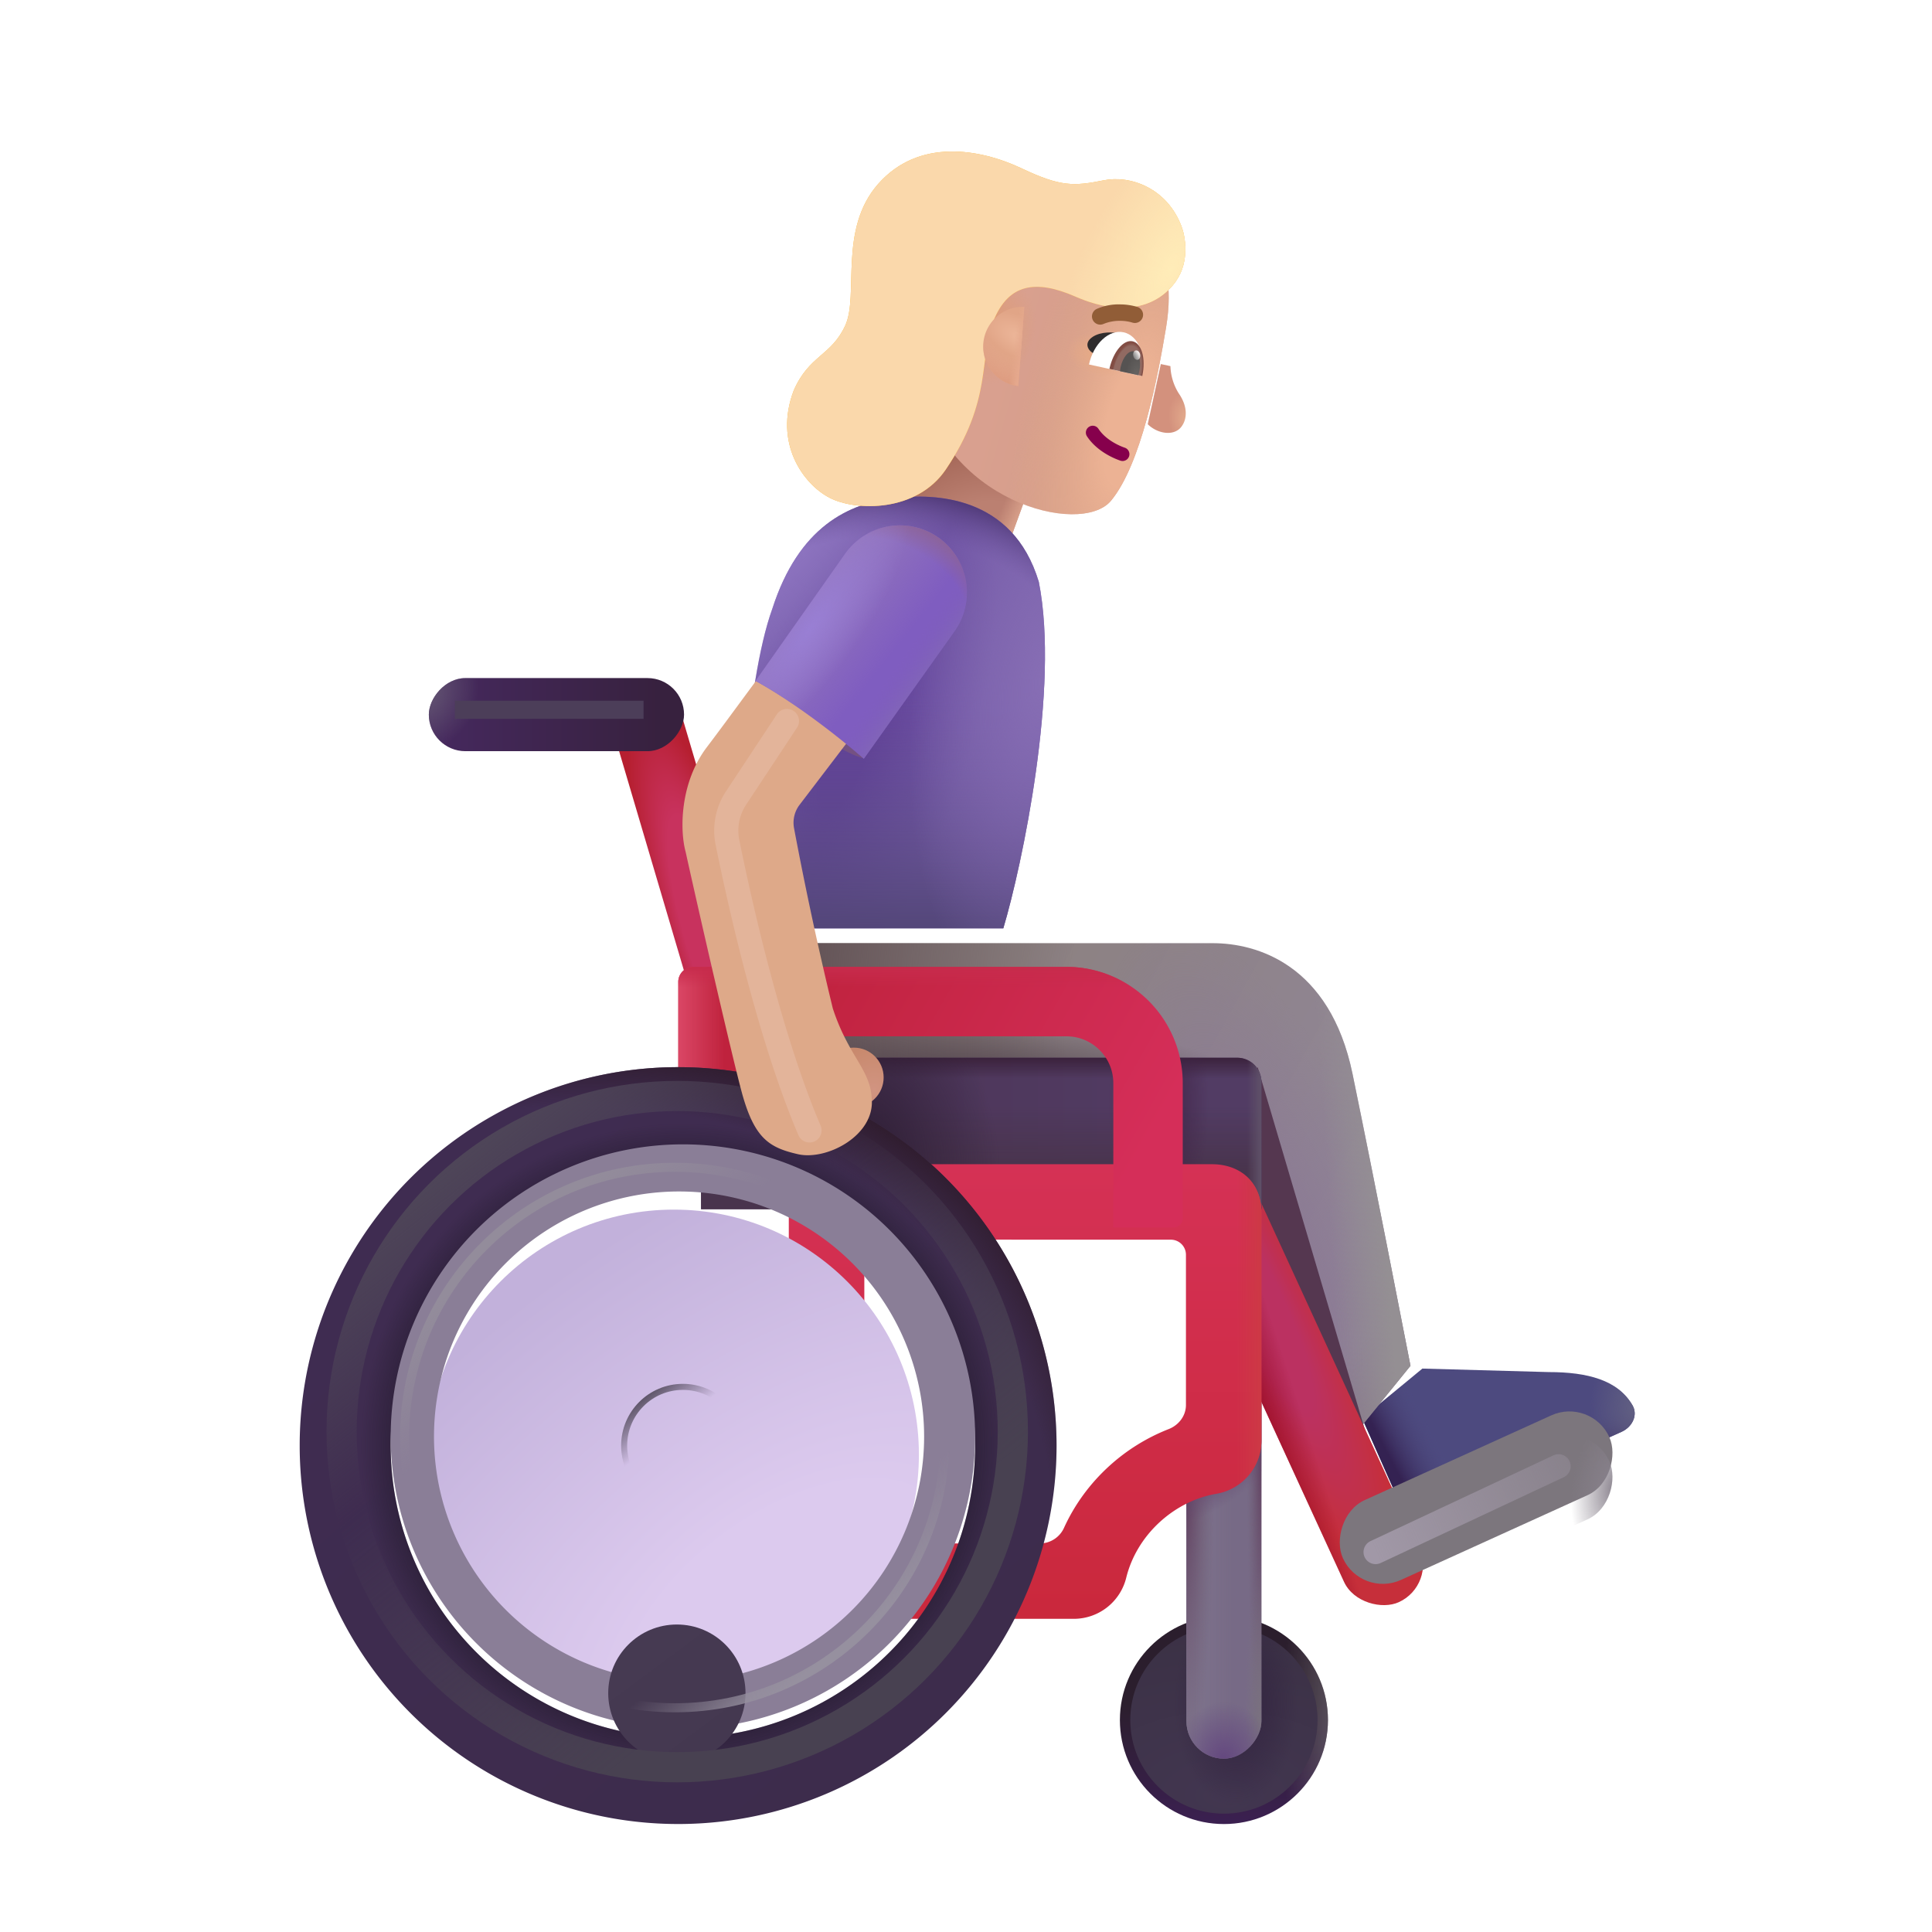 <svg xmlns="http://www.w3.org/2000/svg" fill="none" viewBox="0 0 32 32"><g filter="url(#svg-15b065b6-7884-4a75-87c4-3d733e750f40-a)"><path fill="#4D4A7F" d="m25.452 22.426-2.093-.058-.997.824.797 1.8 3.498-1.576c.174-.078.278-.274.182-.44-.242-.42-.748-.55-1.387-.55"/><path fill="url(#svg-730655f0-1cf2-4123-8633-5a826298f485-b)" d="m25.452 22.426-2.093-.058-.997.824.797 1.8 3.498-1.576c.174-.078.278-.274.182-.44-.242-.42-.748-.55-1.387-.55"/><path fill="url(#svg-b92e679a-82f3-412b-b2e2-d2754b6d637a-c)" d="m25.452 22.426-2.093-.058-.997.824.797 1.8 3.498-1.576c.174-.078.278-.274.182-.44-.242-.42-.748-.55-1.387-.55"/><path fill="url(#svg-8a1682ff-5c14-4f4b-bb93-facf25a66203-d)" d="m25.452 22.426-2.093-.058-.997.824.797 1.8 3.498-1.576c.174-.078.278-.274.182-.44-.242-.42-.748-.55-1.387-.55"/></g><g filter="url(#svg-0b2b7705-5fc1-4d64-a71a-dd48ad32dbb6-e)"><path fill="url(#svg-d99f1116-1cac-46ce-9494-10eacaab7b7e-f)" d="M20.089 15.372h-7.055v3.156h6.844l2.406 5.172 1.078-1.328c-.156-.797-.593-3.055-.96-4.836-.376-1.82-1.594-2.164-2.313-2.164"/><path fill="url(#svg-13ebb453-fa05-4f24-b625-252ad73d7d9a-g)" d="M20.089 15.372h-7.055v3.156h6.844l2.406 5.172 1.078-1.328c-.156-.797-.593-3.055-.96-4.836-.376-1.82-1.594-2.164-2.313-2.164"/><path fill="url(#svg-c57b9c8b-0e76-43d2-b14c-aec1a65c1241-h)" d="M20.089 15.372h-7.055v3.156h6.844l2.406 5.172 1.078-1.328c-.156-.797-.593-3.055-.96-4.836-.376-1.82-1.594-2.164-2.313-2.164"/><path fill="url(#svg-e591a512-5413-4e51-9cbf-f9cdf1934958-i)" d="M20.089 15.372h-7.055v3.156h6.844l2.406 5.172 1.078-1.328c-.156-.797-.593-3.055-.96-4.836-.376-1.82-1.594-2.164-2.313-2.164"/><path fill="url(#svg-183744f3-c3f9-41ff-a8cb-15cd8514333a-j)" d="M20.089 15.372h-7.055v3.156h6.844l2.406 5.172 1.078-1.328c-.156-.797-.593-3.055-.96-4.836-.376-1.82-1.594-2.164-2.313-2.164"/></g><g filter="url(#svg-294d18d2-b450-4e62-85c4-3fcfdf2ca840-k)"><path fill="#553750" d="m22.753 24.176-1.922-6.5-1.032 1.75z"/></g><circle cx="1.723" cy="1.723" r="1.723" fill="url(#svg-11d4a82e-2b80-499e-9247-974e9bf88364-l)" transform="matrix(-1 0 0 1 21.995 26.766)"/><circle cx="1.723" cy="1.723" r="1.723" fill="url(#svg-b44bbd26-9dee-4adb-95e0-0eda9cb02cba-m)" transform="matrix(-1 0 0 1 21.995 26.766)"/><g filter="url(#svg-2de01da2-6cc7-449f-af84-a23b75f57c22-n)" transform="matrix(-1 0 0 1 21.823 26.938)"><circle cx="1.551" cy="1.551" r="1.551" fill="url(#svg-6530c399-04b2-421a-8eb1-40a3aa8b31be-o)"/><circle cx="1.551" cy="1.551" r="1.551" fill="url(#svg-cdcf5404-d8cc-46df-b40d-fb04e62f8b1f-p)"/></g><rect width="1.242" height="6.695" fill="#776A86" rx=".621" transform="matrix(-1 0 0 1 20.893 22.434)"/><rect width="1.242" height="6.695" fill="url(#svg-4083db15-d1e2-46fa-a654-493dd91dd3d8-q)" rx=".621" transform="matrix(-1 0 0 1 20.893 22.434)"/><rect width="1.242" height="6.695" fill="url(#svg-a6059704-df80-46db-9166-facaceac7ffd-r)" rx=".621" transform="matrix(-1 0 0 1 20.893 22.434)"/><rect width="1.242" height="6.695" fill="url(#svg-84e6b1e0-503f-47b2-bda8-18ad83c86a33-s)" rx=".621" transform="matrix(-1 0 0 1 20.893 22.434)"/><rect width="1.242" height="6.695" fill="url(#svg-9cd21921-19b9-4de5-9f3b-0d00e90a0171-t)" rx=".621" transform="matrix(-1 0 0 1 20.893 22.434)"/><rect width="1.242" height="6.695" fill="url(#svg-f54d194a-4ad9-4771-8bff-a3c0ff213586-u)" rx=".621" transform="matrix(-1 0 0 1 20.893 22.434)"/><rect width="1.242" height="6.695" fill="url(#svg-e28d08f6-50a8-4ffa-93e0-03d699190640-v)" rx=".621" transform="matrix(-1 0 0 1 20.893 22.434)"/><rect width="7.832" height="1.372" fill="url(#svg-20c05e4e-5f2b-4d9c-ad87-afad0eeac8ac-w)" rx=".686" transform="scale(-1 1)rotate(-65.334 8.573 31.68)"/><rect width="7.832" height="1.372" fill="url(#svg-c58a40c2-9867-4c8f-975b-745e85ae0e2a-x)" rx=".686" transform="scale(-1 1)rotate(-65.334 8.573 31.68)"/><path fill="url(#svg-c479f1f9-fb02-48f9-8199-3bb64f77ecdc-y)" d="M20.893 17.92a.4.4 0 0 0-.4-.4h-8.881v2.508h9.281z"/><path fill="url(#svg-9e490eaa-3cb8-44a1-946f-467054d2c387-z)" d="M20.893 17.92a.4.4 0 0 0-.4-.4h-8.881v2.508h9.281z"/><path fill="url(#svg-bd429268-b007-4a54-9b62-f6dc3df94a05-A)" d="M20.893 17.92a.4.4 0 0 0-.4-.4h-8.881v2.508h9.281z"/><path fill="url(#svg-839803b4-e4f0-40ad-ada2-199dac1b9bca-B)" d="M20.893 17.92a.4.4 0 0 0-.4-.4h-8.881v2.508h9.281z"/><path fill="url(#svg-782b109b-193a-490c-b31b-b128a8a350bb-C)" d="M20.893 17.92a.4.4 0 0 0-.4-.4h-8.881v2.508h9.281z"/><path fill="url(#svg-bc40621e-e821-49f7-9dbf-07e3ac1e4138-D)" d="M20.893 17.92a.4.4 0 0 0-.4-.4h-8.881v2.508h9.281z"/><g fill-rule="evenodd" clip-rule="evenodd" filter="url(#svg-fa230aa4-f655-480f-925f-185edff17bf4-E)"><path fill="url(#svg-6bf504a4-9e7d-4e11-85d7-51c0752fbda6-F)" d="M20.893 19.88c0-.484-.337-.797-.82-.797h-7.008v7.53h4.726a.895.895 0 0 0 .864-.685c.082-.331.269-.659.562-.925.28-.253.606-.405.928-.461a.896.896 0 0 0 .748-.877zm-1.5.453a.25.25 0 0 1 .25.25v2.488c0 .18-.12.335-.288.4a3.2 3.2 0 0 0-.977.606c-.328.297-.58.647-.752 1.023a.44.44 0 0 1-.39.264h-2.92v-5.032z"/><path fill="url(#svg-b2eef27f-e0df-4f0d-b378-b1ce2a6caa3e-G)" d="M20.893 19.88c0-.484-.337-.797-.82-.797h-7.008v7.53h4.726a.895.895 0 0 0 .864-.685c.082-.331.269-.659.562-.925.28-.253.606-.405.928-.461a.896.896 0 0 0 .748-.877zm-1.5.453a.25.25 0 0 1 .25.25v2.488c0 .18-.12.335-.288.4a3.2 3.2 0 0 0-.977.606c-.328.297-.58.647-.752 1.023a.44.44 0 0 1-.39.264h-2.92v-5.032z"/></g><path fill="url(#svg-1e8ff02c-f3ec-4986-b8e6-b2967e78ebe9-H)" d="m17.23 7.572-1.75-.896-.753 2.258 1.77.647z"/><path fill="url(#svg-18c3fa82-56e1-4731-93b1-396625b6da7e-I)" d="m17.23 7.572-1.75-.896-.753 2.258 1.77.647z"/><path fill="url(#svg-90dd69df-a859-4d32-9592-ecdba5d214d3-J)" d="M0 0h1.162v5.449H0z" transform="scale(-1 1)rotate(16.465 -46.26 -33.047)"/><g filter="url(#svg-5d052677-404d-487e-bf7b-bd43569efe50-K)"><rect width="4.847" height="1.452" fill="#7C767D" rx=".726" transform="scale(-1 1)rotate(24.427 -67.56 -49.109)"/></g><rect width="4.847" height="1.452" fill="url(#svg-3a5cb688-82dc-4ea7-9ee2-7000f4698d71-L)" rx=".726" transform="scale(-1 1)rotate(24.427 -67.56 -49.109)"/><g fill-rule="evenodd" clip-rule="evenodd" filter="url(#svg-094ba3e2-907a-4fb8-bb3e-d1b1a0845ada-M)"><path fill="url(#svg-e5155d2f-6b03-45f9-9411-422842a463c4-N)" d="M17.514 17.165c.428 0 .776.347.776.775v2.389h1a.15.15 0 0 0 .15-.15V17.94a1.925 1.925 0 0 0-1.926-1.925h-6.18a.25.25 0 0 0-.25.25v2.75h1.15v-1.85z"/><path fill="url(#svg-9d87cba0-ccae-495b-bead-3a3ae142de3d-O)" d="M17.514 17.165c.428 0 .776.347.776.775v2.389h1a.15.15 0 0 0 .15-.15V17.94a1.925 1.925 0 0 0-1.926-1.925h-6.18a.25.25 0 0 0-.25.25v2.75h1.15v-1.85z"/><path fill="url(#svg-f82cea4e-a5ab-433e-b576-8bcc0a4e9f35-P)" d="M17.514 17.165c.428 0 .776.347.776.775v2.389h1a.15.15 0 0 0 .15-.15V17.94a1.925 1.925 0 0 0-1.926-1.925h-6.18a.25.25 0 0 0-.25.25v2.75h1.15v-1.85z"/></g><path fill="url(#svg-eff28fa4-7d01-4520-906b-26fac4761eb6-Q)" fill-rule="evenodd" d="M11.311 30.211a6.268 6.268 0 1 1 0-12.535 6.268 6.268 0 0 1 0 12.535m0-1.427a4.84 4.84 0 1 1 0-9.68 4.84 4.84 0 0 1 0 9.68" clip-rule="evenodd"/><path fill="url(#svg-343f5b1f-3a0b-4f5f-87b1-c557c576408d-R)" fill-rule="evenodd" d="M11.311 30.211a6.268 6.268 0 1 1 0-12.535 6.268 6.268 0 0 1 0 12.535m0-1.427a4.84 4.84 0 1 1 0-9.68 4.84 4.84 0 0 1 0 9.68" clip-rule="evenodd"/><path fill="url(#svg-bad080bb-f54e-4e64-9334-b849becd6ca1-S)" fill-rule="evenodd" d="M11.311 30.211a6.268 6.268 0 1 1 0-12.535 6.268 6.268 0 0 1 0 12.535m0-1.427a4.84 4.84 0 1 1 0-9.68 4.84 4.84 0 0 1 0 9.68" clip-rule="evenodd"/><rect width="4.227" height="1.211" fill="url(#svg-4770d9ae-883e-4dc3-ab69-805d89f78043-T)" rx=".605" transform="matrix(-1 0 0 1 11.33 11.231)"/><rect width="4.227" height="1.211" fill="url(#svg-c7433992-3e19-45e0-9b7c-78e8058b3bd6-U)" rx=".605" transform="matrix(-1 0 0 1 11.33 11.231)"/><g filter="url(#svg-ffe4ac3d-d74e-44cf-a1ed-403eed00ae7a-V)"><circle cx="4.059" cy="4.059" r="4.059" fill="url(#svg-7906441d-b8b9-4c9f-a153-2d927d32622d-W)" transform="matrix(-1 0 0 1 15.37 19.885)"/></g><g filter="url(#svg-fe4474bf-e118-401f-8282-af1a9bc69ec1-X)"><path fill="#8A7E97" fill-rule="evenodd" d="M11.311 28.784a4.84 4.84 0 1 1 0-9.68 4.84 4.84 0 0 1 0 9.68m0-.782a4.059 4.059 0 1 1 0-8.117 4.059 4.059 0 0 1 0 8.117" clip-rule="evenodd"/></g><path fill="#755BA9" d="M16.618 15.376c.31-1.038.936-3.994.588-5.739-.437-1.445-1.742-1.46-2.375-1.39-.773.086-1.601.476-2.039 1.836-.453 1.25-.58 4.08-.633 5.445h.875v-.152z"/><path fill="url(#svg-6b6e17c2-4ff6-4db2-88a4-9b8354025394-Y)" d="M16.618 15.376c.31-1.038.936-3.994.588-5.739-.437-1.445-1.742-1.46-2.375-1.39-.773.086-1.601.476-2.039 1.836-.453 1.25-.58 4.08-.633 5.445h.875v-.152z"/><path fill="url(#svg-1ac47d71-b4ca-4b9a-9dce-4167d880390f-Z)" d="M16.618 15.376c.31-1.038.936-3.994.588-5.739-.437-1.445-1.742-1.46-2.375-1.39-.773.086-1.601.476-2.039 1.836-.453 1.25-.58 4.08-.633 5.445h.875v-.152z"/><path fill="url(#svg-73f3dc9b-9064-4bb9-8f8f-624fd4601c87-aa)" d="M16.618 15.376c.31-1.038.936-3.994.588-5.739-.437-1.445-1.742-1.46-2.375-1.39-.773.086-1.601.476-2.039 1.836-.453 1.25-.58 4.08-.633 5.445h.875v-.152z"/><path fill="url(#svg-cd02e5ec-4a23-4d6f-a51a-ad8be0d0442b-ab)" d="M16.618 15.376c.31-1.038.936-3.994.588-5.739-.437-1.445-1.742-1.46-2.375-1.39-.773.086-1.601.476-2.039 1.836-.453 1.25-.58 4.08-.633 5.445h.875v-.152z"/><path fill="url(#svg-77422576-3d6e-40e6-a3d7-6c45282f93b1-ac)" d="M16.618 15.376c.31-1.038.936-3.994.588-5.739-.437-1.445-1.742-1.46-2.375-1.39-.773.086-1.601.476-2.039 1.836-.453 1.25-.58 4.08-.633 5.445h.875v-.152z"/><g filter="url(#svg-3e49bb42-6662-413c-8022-bfc5b3722dd6-ad)"><circle cx="1.137" cy="1.137" r="1.137" fill="url(#svg-d5af0222-b675-4d3e-9e55-9a6a172ee38e-ae)" transform="matrix(-1 0 0 1 12.448 22.807)"/></g><g filter="url(#svg-97912183-d80d-4ccf-8faf-184a877eeb7d-af)"><circle cx=".973" cy=".973" r=".973" stroke="url(#svg-86a28cec-1a76-4f3f-a2a9-db7f9f02cdb5-ag)" stroke-width=".1" transform="matrix(-1 0 0 1 12.284 22.971)"/></g><g filter="url(#svg-fd6c23b6-8cc7-46b3-99a7-fed4cf0642e6-ah)"><circle cx="4.476" cy="4.476" r="4.476" stroke="url(#svg-911074e7-224e-4d83-843a-498812b96fbf-ai)" stroke-width=".15" transform="matrix(-1 0 0 1 15.653 19.334)"/></g><g filter="url(#svg-2d7d2c76-7fe8-4a78-b585-f69e6b20ee07-aj)"><circle cx="5.559" cy="5.559" r="5.559" stroke="url(#svg-6e140d10-d52c-4597-9e79-b0df2c9115f8-ak)" stroke-width=".5" transform="matrix(-1 0 0 1 16.776 18.153)"/></g><circle cx=".494" cy=".494" r=".494" fill="url(#svg-4c07c6d0-1e8b-49c7-b9df-ffb6150018f1-al)" transform="matrix(-1 0 0 1 14.636 17.352)"/><path fill="#745182" d="M14.311 12.563c-.426-.11-1.248-.693-1.789-1.293.414.044 1.345.377 1.79 1.293"/><g filter="url(#svg-f136ede6-e7f2-4e81-a316-4261059fd25e-am)"><path fill="#DEA989" d="m13.345 13.528 1.025-1.344-1.418-1.133c-.203.239-.703.942-1.144 1.524-.452.595-.448 1.383-.352 1.734.232 1.052.753 3.316.922 3.953.211.797.461.945.938 1.055s1.285-.313 1.222-.93c-.027-.48-.386-.695-.644-1.484a59 59 0 0 1-.643-2.99.49.49 0 0 1 .094-.385"/></g><path fill="#7F5DC0" d="M15.811 10.454a1.11 1.11 0 1 0-1.813-1.283l-1.483 2.107c.871.48 1.793 1.289 1.793 1.289z"/><path fill="url(#svg-8d79ea45-41b1-42d7-ae7f-d2aa78a3a072-an)" d="M15.811 10.454a1.11 1.11 0 1 0-1.813-1.283l-1.483 2.107c.871.48 1.793 1.289 1.793 1.289z"/><path fill="url(#svg-0d522ad7-c2a4-4ddc-9430-dfe16c4adbb7-ao)" d="M15.811 10.454a1.11 1.11 0 1 0-1.813-1.283l-1.483 2.107c.871.48 1.793 1.289 1.793 1.289z"/><path fill="url(#svg-12f06c21-5ba1-4a19-be5f-2f6b6b0ea51e-ap)" d="M15.811 10.454a1.11 1.11 0 1 0-1.813-1.283l-1.483 2.107c.871.48 1.793 1.289 1.793 1.289z"/><path fill="url(#svg-c74eee2c-4862-469c-bda9-156781c9730a-aq)" d="M15.811 10.454a1.11 1.11 0 1 0-1.813-1.283l-1.483 2.107c.871.48 1.793 1.289 1.793 1.289z"/><g filter="url(#svg-84ef5274-fbb3-46f5-a516-f51d4108fa2c-ar)"><path stroke="#4C3E59" stroke-width=".3" d="M10.659 11.756H7.534"/></g><g filter="url(#svg-05730a61-7e31-4e25-9990-5f9f9c75d02f-as)"><path stroke="url(#svg-28090255-5f05-48b3-9bf5-b131a5b66dbd-at)" stroke-linecap="round" stroke-width=".4" d="m25.815 24.286-3.031 1.421"/></g><g filter="url(#svg-2cecaa99-1658-4f8b-839d-187ec8833532-au)"><path stroke="#E3B49A" stroke-linecap="round" stroke-width=".4" d="m13.034 11.942-.84 1.272a.98.98 0 0 0-.146.733c.222 1.1.717 3.27 1.36 4.776"/></g><path fill="url(#svg-5e6c6fc6-c6cf-4c93-b3c5-f57bcb4d3116-av)" d="M19.526 6.519a.9.9 0 0 1-.14-.455l-.159-.034-.217.996c.164.163.44.203.56.039.104-.14.094-.346-.044-.546"/><g filter="url(#svg-4f4bb518-7144-4d3b-9958-1a47aefddffb-aw)"><path fill="url(#svg-0037cf54-78b0-4ebc-939c-f42db68aac15-ax)" d="M19.514 5.622c.12-.717-.035-1.109-.121-1.233l-3.306-.72-.666 2.79c.358 2.047 2.683 2.637 3.181 2.034s.773-2.04.912-2.87"/><path fill="url(#svg-cf0865fd-9e04-416f-a1e0-dad3daa2d9e1-ay)" d="M19.514 5.622c.12-.717-.035-1.109-.121-1.233l-3.306-.72-.666 2.79c.358 2.047 2.683 2.637 3.181 2.034s.773-2.04.912-2.87"/><path fill="url(#svg-e2a1d739-1b7e-48e2-b80e-30442e2dde55-az)" d="M19.514 5.622c.12-.717-.035-1.109-.121-1.233l-3.306-.72-.666 2.79c.358 2.047 2.683 2.637 3.181 2.034s.773-2.04.912-2.87"/><path fill="url(#svg-47114fc4-ec80-41cd-bf75-c79dc78cea3b-aA)" d="M19.514 5.622c.12-.717-.035-1.109-.121-1.233l-3.306-.72-.666 2.79c.358 2.047 2.683 2.637 3.181 2.034s.773-2.04.912-2.87"/></g><g filter="url(#svg-74790bd3-d9b4-456c-94dc-aba5b51d5199-aB)"><path fill="#FFB629" d="M19.88 4.452c.23-.33.148-.75.09-.9-.244-.648-.86-.852-1.286-.766-.5.101-.719.107-1.353-.193-.712-.338-1.72-.501-2.385.253s-.315 1.847-.547 2.348-.595.488-.851 1.07c-.336.875.157 1.556.593 1.781.437.226 1.443.24 1.923-.467.785-1.157.543-1.854.792-2.467.25-.612.696-.687 1.358-.398.78.34 1.358.179 1.666-.26"/></g><g filter="url(#svg-0fc85421-301f-4e36-9120-d5c8e23281cb-aC)"><path fill="#FAD8AB" d="M19.88 4.452c.23-.33.148-.75.09-.9-.244-.648-.86-.852-1.286-.766-.5.101-.719.107-1.353-.193-.712-.338-1.72-.501-2.385.253s-.315 1.847-.547 2.348-.595.488-.851 1.07c-.336.875.157 1.556.593 1.781.437.226 1.443.24 1.923-.467.785-1.157.543-1.854.792-2.467.25-.612.696-.687 1.358-.398.78.34 1.358.179 1.666-.26"/><path fill="url(#svg-745dc9a2-c582-419d-86bb-25d42215fd79-aD)" d="M19.88 4.452c.23-.33.148-.75.09-.9-.244-.648-.86-.852-1.286-.766-.5.101-.719.107-1.353-.193-.712-.338-1.72-.501-2.385.253s-.315 1.847-.547 2.348-.595.488-.851 1.07c-.336.875.157 1.556.593 1.781.437.226 1.443.24 1.923-.467.785-1.157.543-1.854.792-2.467.25-.612.696-.687 1.358-.398.78.34 1.358.179 1.666-.26"/></g><path fill="url(#svg-1f141724-c7ef-4e65-8ee3-f81c721fbceb-aE)" d="m16.866 6.394.1-1.313a.659.659 0 0 0-.1 1.313"/><path fill="url(#svg-04ef9a78-1394-4671-8860-a1e8c37befea-aF)" d="m16.866 6.394.1-1.313a.659.659 0 0 0-.1 1.313"/><path fill="url(#svg-45a6c8da-18c2-4579-8df7-c517fd105834-aG)" d="m16.866 6.394.1-1.313a.659.659 0 0 0-.1 1.313"/><path fill="#86004C" fill-rule="evenodd" d="M18.037 7.07a.113.113 0 0 0-.033.157c.166.253.46.372.554.403a.113.113 0 0 0 .071-.215c-.081-.027-.313-.126-.435-.312a.113.113 0 0 0-.157-.033" clip-rule="evenodd"/><g filter="url(#svg-7ea36ffa-423b-4a74-ad3c-513bd9981952-aH)"><path fill="#915D37" fill-rule="evenodd" d="M18.658 5.214a.7.7 0 0 1 .194.028.136.136 0 1 0 .09-.257 1 1 0 0 0-.28-.043.9.9 0 0 0-.395.074.136.136 0 0 0 .112.249.7.7 0 0 1 .278-.051" clip-rule="evenodd"/></g><path fill="#2F2C2D" d="M18.102 5.577c.142-.09.34-.075.422-.056l-.358.355c-.129-.036-.24-.185-.064-.299"/><path fill="#fff" d="m18.912 6.228-.875-.191c.075-.347.333-.585.574-.533.242.053.377.377.301.724"/><path fill="url(#svg-7bdbb8e4-0091-48db-a48f-4829cdb53fea-aI)" d="M18.376 6.11v-.003c.063-.283.234-.487.384-.454s.222.289.16.573v.003z"/><path fill="url(#svg-710d5f6b-32ea-4bf2-95ca-ac3b986d955c-aJ)" d="m18.55 6.148.01-.065c.036-.164.134-.282.22-.263s.127.167.09.331l-.017.063z"/><ellipse cx=".058" cy=".079" fill="url(#svg-2065d041-4075-42ab-97a1-76a5ed037c5b-aK)" rx=".058" ry=".079" transform="scale(-1 1)rotate(12.321 -36.265 -84.5)"/><defs><radialGradient id="svg-8a1682ff-5c14-4f4b-bb93-facf25a66203-d" cx="0" cy="0" r="1" gradientTransform="matrix(-.74 -.048 .083 -1.271 26.876 23.012)" gradientUnits="userSpaceOnUse"><stop stop-color="#615F82"/><stop offset="1" stop-color="#615F82" stop-opacity="0"/></radialGradient><radialGradient id="svg-13ebb453-fa05-4f24-b625-252ad73d7d9a-g" cx="0" cy="0" r="1" gradientTransform="rotate(70.681 -4.03 25.146)scale(5.762 2.259)" gradientUnits="userSpaceOnUse"><stop stop-color="#8A7794"/><stop offset="1" stop-color="#8A7794" stop-opacity="0"/></radialGradient><radialGradient id="svg-c57b9c8b-0e76-43d2-b14c-aec1a65c1241-h" cx="0" cy="0" r="1" gradientTransform="matrix(-7.5 0 0 -12.156 21.002 17.13)" gradientUnits="userSpaceOnUse"><stop offset=".45" stop-color="#655558" stop-opacity="0"/><stop offset="1" stop-color="#655558"/></radialGradient><radialGradient id="svg-e591a512-5413-4e51-9cbf-f9cdf1934958-i" cx="0" cy="0" r="1" gradientTransform="matrix(0 -1.469 5.125 0 15.94 18.098)" gradientUnits="userSpaceOnUse"><stop offset=".213" stop-color="#4B3D47"/><stop offset="1" stop-color="#4B3D47" stop-opacity="0"/></radialGradient><radialGradient id="svg-b44bbd26-9dee-4adb-95e0-0eda9cb02cba-m" cx="0" cy="0" r="1" gradientTransform="matrix(1.484 0 0 3.641 -.695 1.723)" gradientUnits="userSpaceOnUse"><stop stop-color="#79747B"/><stop offset="1" stop-color="#79747B" stop-opacity="0"/></radialGradient><radialGradient id="svg-6530c399-04b2-421a-8eb1-40a3aa8b31be-o" cx="0" cy="0" r="1" gradientTransform="matrix(0 -2.803 4.8 0 1.55 2.803)" gradientUnits="userSpaceOnUse"><stop stop-color="#423650"/><stop offset="1" stop-color="#3B3145"/></radialGradient><radialGradient id="svg-cdcf5404-d8cc-46df-b40d-fb04e62f8b1f-p" cx="0" cy="0" r="1" gradientTransform="matrix(0 -1.719 1.031 0 1.352 1.254)" gradientUnits="userSpaceOnUse"><stop stop-color="#31223F"/><stop offset="1" stop-color="#31223F" stop-opacity="0"/></radialGradient><radialGradient id="svg-a6059704-df80-46db-9166-facaceac7ffd-r" cx="0" cy="0" r="1" gradientTransform="matrix(0 5.113 -.466 0 1.242 1.844)" gradientUnits="userSpaceOnUse"><stop stop-color="#5F3B5C"/><stop offset="1" stop-color="#6E5C72" stop-opacity="0"/></radialGradient><radialGradient id="svg-84e6b1e0-503f-47b2-bda8-18ad83c86a33-s" cx="0" cy="0" r="1" gradientTransform="matrix(0 5.926 -.246 0 0 1.03)" gradientUnits="userSpaceOnUse"><stop stop-color="#5F3B5C"/><stop offset="1" stop-color="#6E5C72" stop-opacity="0"/></radialGradient><radialGradient id="svg-9cd21921-19b9-4de5-9f3b-0d00e90a0171-t" cx="0" cy="0" r="1" gradientTransform="matrix(0 -2.692 .276 0 0 6.205)" gradientUnits="userSpaceOnUse"><stop stop-color="#7A727F"/><stop offset="1" stop-color="#7A727F" stop-opacity="0"/></radialGradient><radialGradient id="svg-f54d194a-4ad9-4771-8bff-a3c0ff213586-u" cx="0" cy="0" r="1" gradientTransform="matrix(0 -.949 .805 0 .621 6.695)" gradientUnits="userSpaceOnUse"><stop stop-color="#64487F"/><stop offset="1" stop-color="#64487F" stop-opacity="0"/></radialGradient><radialGradient id="svg-e28d08f6-50a8-4ffa-93e0-03d699190640-v" cx="0" cy="0" r="1" gradientTransform="rotate(38.089 -2.087 2.063)scale(1.469 .766)" gradientUnits="userSpaceOnUse"><stop offset=".167" stop-color="#654970"/><stop offset="1" stop-color="#654970" stop-opacity="0"/></radialGradient><radialGradient id="svg-20c05e4e-5f2b-4d9c-ad87-afad0eeac8ac-w" cx="0" cy="0" r="1" gradientTransform="matrix(-5.015 -.138 .028 -1.02 5.7 .78)" gradientUnits="userSpaceOnUse"><stop offset=".435" stop-color="#BB3161"/><stop offset="1" stop-color="#C62F3A"/></radialGradient><radialGradient id="svg-782b109b-193a-490c-b31b-b128a8a350bb-C" cx="0" cy="0" r="1" gradientTransform="matrix(2.078 -.422 .602 2.963 14.409 19.067)" gradientUnits="userSpaceOnUse"><stop stop-color="#2F1F36"/><stop offset="1" stop-color="#2F1F36" stop-opacity="0"/></radialGradient><radialGradient id="svg-bc40621e-e821-49f7-9dbf-07e3ac1e4138-D" cx="0" cy="0" r="1" gradientTransform="matrix(.828 0 0 2.43 19.19 18.286)" gradientUnits="userSpaceOnUse"><stop stop-color="#3F2245"/><stop offset="1" stop-color="#3F2245" stop-opacity="0"/></radialGradient><radialGradient id="svg-1e8ff02c-f3ec-4986-b8e6-b2967e78ebe9-H" cx="0" cy="0" r="1" gradientTransform="rotate(-130.782 10.468 1.056)scale(2.613 2.475)" gradientUnits="userSpaceOnUse"><stop offset=".535" stop-color="#BB8071"/><stop offset="1" stop-color="#9E6051"/><stop offset="1" stop-color="#9C5C4F"/></radialGradient><radialGradient id="svg-90dd69df-a859-4d32-9592-ecdba5d214d3-J" cx="0" cy="0" r="1" gradientTransform="matrix(.068 -4.124 .847 .014 .527 3.948)" gradientUnits="userSpaceOnUse"><stop offset=".553" stop-color="#C8325E"/><stop offset="1" stop-color="#B61F30"/></radialGradient><radialGradient id="svg-3a5cb688-82dc-4ea7-9ee2-7000f4698d71-L" cx="0" cy="0" r="1" gradientTransform="rotate(-33.269 2.002 .425)scale(.712 1.284)" gradientUnits="userSpaceOnUse"><stop stop-color="#89828D"/><stop offset="1" stop-color="#89828D" stop-opacity="0"/></radialGradient><radialGradient id="svg-343f5b1f-3a0b-4f5f-87b1-c557c576408d-R" cx="0" cy="0" r="1" gradientTransform="rotate(90 -6.316 17.628)scale(5.342)" gradientUnits="userSpaceOnUse"><stop offset=".754" stop-color="#1B1423"/><stop offset="1" stop-color="#1B1423" stop-opacity="0"/></radialGradient><radialGradient id="svg-bad080bb-f54e-4e64-9334-b849becd6ca1-S" cx="0" cy="0" r="1" gradientTransform="matrix(9.25 -8.469 6.576 7.182 7.034 28.536)" gradientUnits="userSpaceOnUse"><stop offset=".921" stop-color="#301D2F" stop-opacity="0"/><stop offset="1" stop-color="#301D2F"/></radialGradient><radialGradient id="svg-c7433992-3e19-45e0-9b7c-78e8058b3bd6-U" cx="0" cy="0" r="1" gradientTransform="rotate(155.341 2.157 .582)scale(.946 1.04)" gradientUnits="userSpaceOnUse"><stop stop-color="#675A75"/><stop offset="1" stop-color="#675A75" stop-opacity="0"/></radialGradient><radialGradient id="svg-7906441d-b8b9-4c9f-a153-2d927d32622d-W" cx="0" cy="0" r="1" gradientTransform="matrix(4.094 -5.531 9.864 7.3 2.21 6.838)" gradientUnits="userSpaceOnUse"><stop offset=".246" stop-color="#DCCAEE"/><stop offset="1" stop-color="#C2B1DB"/></radialGradient><radialGradient id="svg-6b6e17c2-4ff6-4db2-88a4-9b8354025394-Y" cx="0" cy="0" r="1" gradientTransform="rotate(110.816 2.624 11.142)scale(5.096 1.943)" gradientUnits="userSpaceOnUse"><stop offset=".148" stop-color="#604098"/><stop offset="1" stop-color="#604098" stop-opacity="0"/></radialGradient><radialGradient id="svg-73f3dc9b-9064-4bb9-8f8f-624fd4601c87-aa" cx="0" cy="0" r="1" gradientTransform="matrix(1.609 1.609 -4.297 4.297 12.715 8.755)" gradientUnits="userSpaceOnUse"><stop stop-color="#967DC8"/><stop offset="1" stop-color="#967DC8" stop-opacity="0"/></radialGradient><radialGradient id="svg-cd02e5ec-4a23-4d6f-a51a-ad8be0d0442b-ab" cx="0" cy="0" r="1" gradientTransform="matrix(-.699 5.125 -2.138 -.291 17.308 11.234)" gradientUnits="userSpaceOnUse"><stop stop-color="#876EB4"/><stop offset="1" stop-color="#876EB4" stop-opacity="0"/></radialGradient><radialGradient id="svg-77422576-3d6e-40e6-a3d7-6c45282f93b1-ac" cx="0" cy="0" r="1" gradientTransform="matrix(2 -6.009 5.11 1.701 14.204 14.234)" gradientUnits="userSpaceOnUse"><stop offset=".857" stop-color="#6A509B" stop-opacity="0"/><stop offset="1" stop-color="#432E67"/></radialGradient><radialGradient id="svg-4c07c6d0-1e8b-49c7-b9df-ffb6150018f1-al" cx="0" cy="0" r="1" gradientTransform="rotate(-73.593 .548 .247)scale(.733)" gradientUnits="userSpaceOnUse"><stop stop-color="#D19481"/><stop offset="1" stop-color="#C8896D"/></radialGradient><radialGradient id="svg-12f06c21-5ba1-4a19-be5f-2f6b6b0ea51e-ap" cx="0" cy="0" r="1" gradientTransform="rotate(-55.826 17.965 -6.879)scale(3.588 2.845)" gradientUnits="userSpaceOnUse"><stop offset=".88" stop-color="#8C6396" stop-opacity="0"/><stop offset="1" stop-color="#8C6396"/></radialGradient><radialGradient id="svg-c74eee2c-4862-469c-bda9-156781c9730a-aq" cx="0" cy="0" r="1" gradientTransform="matrix(-1.5 2.031 -.627 -.463 13.422 10.406)" gradientUnits="userSpaceOnUse"><stop stop-color="#997FD4"/><stop offset="1" stop-color="#997FD4" stop-opacity="0"/></radialGradient><radialGradient id="svg-5e6c6fc6-c6cf-4c93-b3c5-f57bcb4d3116-av" cx="0" cy="0" r="1" gradientTransform="matrix(-.472 .136 -.193 -.666 19.7 6.963)" gradientUnits="userSpaceOnUse"><stop offset=".101" stop-color="#E3AA8C"/><stop offset=".684" stop-color="#D3917D"/></radialGradient><radialGradient id="svg-cf0865fd-9e04-416f-a1e0-dad3daa2d9e1-ay" cx="0" cy="0" r="1" gradientTransform="rotate(9.109 -27.062 106.954)scale(.766 .934)" gradientUnits="userSpaceOnUse"><stop offset=".156" stop-color="#DD9C79"/><stop offset="1" stop-color="#DD9C79" stop-opacity="0"/></radialGradient><radialGradient id="svg-e2a1d739-1b7e-48e2-b80e-30442e2dde55-az" cx="0" cy="0" r="1" gradientTransform="matrix(1.001 -4.594 1.785 .389 18.928 7.244)" gradientUnits="userSpaceOnUse"><stop offset=".219" stop-color="#ECB294"/><stop offset="1" stop-color="#DBA486" stop-opacity="0"/></radialGradient><radialGradient id="svg-47114fc4-ec80-41cd-bf75-c79dc78cea3b-aA" cx="0" cy="0" r="1" gradientTransform="rotate(102.289 6.76 10.455)scale(.354 .552)" gradientUnits="userSpaceOnUse"><stop offset=".155" stop-color="#E6AA86"/><stop offset="1" stop-color="#E6AA86" stop-opacity="0"/></radialGradient><radialGradient id="svg-745dc9a2-c582-419d-86bb-25d42215fd79-aD" cx="0" cy="0" r="1" gradientTransform="matrix(-1.292 -.686 1.466 -2.763 19.784 4.274)" gradientUnits="userSpaceOnUse"><stop stop-color="#FFECB8"/><stop offset="1" stop-color="#FFECB8" stop-opacity="0"/></radialGradient><radialGradient id="svg-1f141724-c7ef-4e65-8ee3-f81c721fbceb-aE" cx="0" cy="0" r="1" gradientTransform="matrix(-.603 -.327 .16 -.294 16.9 5.592)" gradientUnits="userSpaceOnUse"><stop offset=".17" stop-color="#EBB497"/><stop offset="1" stop-color="#E1A587"/></radialGradient><radialGradient id="svg-04ef9a78-1394-4671-8860-a1e8c37befea-aF" cx="0" cy="0" r="1" gradientTransform="matrix(-.428 1.001 -1.043 -.446 16.93 5.32)" gradientUnits="userSpaceOnUse"><stop offset=".556" stop-color="#E1A38B" stop-opacity="0"/><stop offset="1" stop-color="#DD9A7E"/></radialGradient><radialGradient id="svg-7bdbb8e4-0091-48db-a48f-4829cdb53fea-aI" cx="0" cy="0" r="1" gradientTransform="rotate(-167.71 9.667 2.073)scale(.248 .482)" gradientUnits="userSpaceOnUse"><stop offset=".895" stop-color="#916A62"/><stop offset="1" stop-color="#824D44"/></radialGradient><radialGradient id="svg-710d5f6b-32ea-4bf2-95ca-ac3b986d955c-aJ" cx="0" cy="0" r="1" gradientTransform="rotate(-167.714 9.742 2.09)scale(.226 .49)" gradientUnits="userSpaceOnUse"><stop stop-color="#666361"/><stop offset=".813" stop-color="#565352"/></radialGradient><linearGradient id="svg-730655f0-1cf2-4123-8633-5a826298f485-b" x1="22.886" x2="23.803" y1="24.444" y2="23.962" gradientUnits="userSpaceOnUse"><stop offset=".209" stop-color="#342252"/><stop offset="1" stop-color="#4E4B80" stop-opacity="0"/></linearGradient><linearGradient id="svg-b92e679a-82f3-412b-b2e2-d2754b6d637a-c" x1="24.125" x2="23.835" y1="24.782" y2="24.026" gradientUnits="userSpaceOnUse"><stop offset=".122" stop-color="#332156"/><stop offset="1" stop-color="#4E4B80" stop-opacity="0"/></linearGradient><linearGradient id="svg-d99f1116-1cac-46ce-9494-10eacaab7b7e-f" x1="22.096" x2="15.94" y1="20.692" y2="17.317" gradientUnits="userSpaceOnUse"><stop stop-color="#918697"/><stop offset="1" stop-color="#8C8181"/></linearGradient><linearGradient id="svg-183744f3-c3f9-41ff-a8cb-15cd8514333a-j" x1="22.94" x2="22.034" y1="19.942" y2="20.004" gradientUnits="userSpaceOnUse"><stop stop-color="#948F93"/><stop offset="1" stop-color="#948F93" stop-opacity="0"/></linearGradient><linearGradient id="svg-11d4a82e-2b80-499e-9247-974e9bf88364-l" x1="1.914" x2="1.914" y1="3.566" y2="0" gradientUnits="userSpaceOnUse"><stop stop-color="#3C2053"/><stop offset=".596" stop-color="#2B1E2D"/></linearGradient><linearGradient id="svg-4083db15-d1e2-46fa-a654-493dd91dd3d8-q" x1="1.242" x2=".505" y1="4.432" y2="4.432" gradientUnits="userSpaceOnUse"><stop stop-color="#7F758D"/><stop offset="1" stop-color="#7F758D" stop-opacity="0"/></linearGradient><linearGradient id="svg-c58a40c2-9867-4c8f-975b-745e85ae0e2a-x" x1="3.696" x2="3.608" y1="1.581" y2=".828" gradientUnits="userSpaceOnUse"><stop stop-color="#980A27"/><stop offset="1" stop-color="#980A27" stop-opacity="0"/></linearGradient><linearGradient id="svg-c479f1f9-fb02-48f9-8199-3bb64f77ecdc-y" x1="19.649" x2="14.741" y1="18.59" y2="18.59" gradientUnits="userSpaceOnUse"><stop stop-color="#523C64"/><stop offset="1" stop-color="#4D3659"/></linearGradient><linearGradient id="svg-9e490eaa-3cb8-44a1-946f-467054d2c387-z" x1="16.253" x2="16.253" y1="17.52" y2="17.864" gradientUnits="userSpaceOnUse"><stop stop-color="#3B223C"/><stop offset="1" stop-color="#3B223C" stop-opacity="0"/></linearGradient><linearGradient id="svg-bd429268-b007-4a54-9b62-f6dc3df94a05-A" x1="17.174" x2="17.174" y1="19.364" y2="18.317" gradientUnits="userSpaceOnUse"><stop stop-color="#49344D"/><stop offset="1" stop-color="#49344D" stop-opacity="0"/></linearGradient><linearGradient id="svg-839803b4-e4f0-40ad-ada2-199dac1b9bca-B" x1="20.893" x2="20.659" y1="19.129" y2="19.129" gradientUnits="userSpaceOnUse"><stop stop-color="#5F5168"/><stop offset="1" stop-color="#5F5168" stop-opacity="0"/></linearGradient><linearGradient id="svg-6bf504a4-9e7d-4e11-85d7-51c0752fbda6-F" x1="16.979" x2="16.979" y1="19.082" y2="26.614" gradientUnits="userSpaceOnUse"><stop stop-color="#D53155"/><stop offset="1" stop-color="#CA283C"/></linearGradient><linearGradient id="svg-b2eef27f-e0df-4f0d-b378-b1ce2a6caa3e-G" x1="20.893" x2="20.471" y1="21.377" y2="21.377" gradientUnits="userSpaceOnUse"><stop stop-color="#CD3945"/><stop offset="1" stop-color="#CD3945" stop-opacity="0"/></linearGradient><linearGradient id="svg-18c3fa82-56e1-4731-93b1-396625b6da7e-I" x1="16.654" x2="16.311" y1="9.189" y2="9.036" gradientUnits="userSpaceOnUse"><stop stop-color="#DCA48D"/><stop offset="1" stop-color="#DCA48D" stop-opacity="0"/></linearGradient><linearGradient id="svg-e5155d2f-6b03-45f9-9411-422842a463c4-N" x1="18.643" x2="12.909" y1="19.348" y2="16.098" gradientUnits="userSpaceOnUse"><stop stop-color="#D52E59"/><stop offset="1" stop-color="#BF223D"/></linearGradient><linearGradient id="svg-9d87cba0-ccae-495b-bead-3a3ae142de3d-O" x1="10.83" x2="11.853" y1="17.475" y2="17.475" gradientUnits="userSpaceOnUse"><stop stop-color="#E35373"/><stop offset="1" stop-color="#E35373" stop-opacity="0"/></linearGradient><linearGradient id="svg-f82cea4e-a5ab-433e-b576-8bcc0a4e9f35-P" x1="15.262" x2="15.262" y1="16.015" y2="16.348" gradientUnits="userSpaceOnUse"><stop stop-color="#C72B4C"/><stop offset="1" stop-color="#C72B4C" stop-opacity="0"/></linearGradient><linearGradient id="svg-eff28fa4-7d01-4520-906b-26fac4761eb6-Q" x1="7.471" x2="15.565" y1="19.567" y2="28.629" gradientUnits="userSpaceOnUse"><stop stop-color="#3F2C51"/><stop offset="1" stop-color="#3D2C4C"/></linearGradient><linearGradient id="svg-4770d9ae-883e-4dc3-ab69-805d89f78043-T" x1=".344" x2="4.227" y1=".742" y2=".742" gradientUnits="userSpaceOnUse"><stop stop-color="#37213E"/><stop offset="1" stop-color="#46295F"/></linearGradient><linearGradient id="svg-1ac47d71-b4ca-4b9a-9dce-4167d880390f-Z" x1="16.223" x2="16.223" y1="15.528" y2="11.49" gradientUnits="userSpaceOnUse"><stop stop-color="#514576"/><stop offset="1" stop-color="#685294" stop-opacity="0"/></linearGradient><linearGradient id="svg-d5af0222-b675-4d3e-9e55-9a6a172ee38e-ae" x1="1.945" x2=".461" y1=".275" y2="2.273" gradientUnits="userSpaceOnUse"><stop stop-color="#463A52"/><stop offset="1" stop-color="#443850"/></linearGradient><linearGradient id="svg-86a28cec-1a76-4f3f-a2a9-db7f9f02cdb5-ag" x1="1.945" x2=".563" y1="-.053" y2="1.674" gradientUnits="userSpaceOnUse"><stop offset=".139" stop-color="#524A5B"/><stop offset=".488" stop-color="#524A5B" stop-opacity="0"/></linearGradient><linearGradient id="svg-911074e7-224e-4d83-843a-498812b96fbf-ai" x1="7.947" x2="1.822" y1="1.045" y2="8.686" gradientUnits="userSpaceOnUse"><stop offset=".066" stop-color="#938C9B"/><stop offset=".257" stop-color="#938C9B" stop-opacity="0"/><stop offset=".803" stop-color="#938C9B" stop-opacity="0"/><stop offset=".945" stop-color="#96909F"/></linearGradient><linearGradient id="svg-6e140d10-d52c-4597-9e79-b0df2c9115f8-ak" x1="9.274" x2="1.899" y1="1.152" y2="10.466" gradientUnits="userSpaceOnUse"><stop stop-color="#4E4558"/><stop offset=".294" stop-color="#4E4558" stop-opacity="0"/><stop offset=".801" stop-color="#484151"/></linearGradient><linearGradient id="svg-8d79ea45-41b1-42d7-ae7f-d2aa78a3a072-an" x1="15.409" x2="14.862" y1="11.415" y2="11.02" gradientUnits="userSpaceOnUse"><stop stop-color="#866DB3"/><stop offset="1" stop-color="#7C5CB9" stop-opacity="0"/></linearGradient><linearGradient id="svg-0d522ad7-c2a4-4ddc-9430-dfe16c4adbb7-ao" x1="13.118" x2="14.389" y1="10.283" y2="11.297" gradientUnits="userSpaceOnUse"><stop stop-color="#9477BC"/><stop offset="1" stop-color="#9477BC" stop-opacity="0"/></linearGradient><linearGradient id="svg-28090255-5f05-48b3-9bf5-b131a5b66dbd-at" x1="22.784" x2="27.831" y1="25.707" y2="23.473" gradientUnits="userSpaceOnUse"><stop stop-color="#A198A7"/><stop offset="1" stop-color="#A198A7" stop-opacity="0"/></linearGradient><linearGradient id="svg-0037cf54-78b0-4ebc-939c-f42db68aac15-ax" x1="16.726" x2="19.227" y1="6.351" y2="7.055" gradientUnits="userSpaceOnUse"><stop stop-color="#D9A08F"/><stop offset="1" stop-color="#D39C87"/></linearGradient><linearGradient id="svg-45a6c8da-18c2-4579-8df7-c517fd105834-aG" x1="16.935" x2="16.801" y1="5.663" y2="5.645" gradientUnits="userSpaceOnUse"><stop stop-color="#E5A88D"/><stop offset="1" stop-color="#E4A88B" stop-opacity="0"/></linearGradient><linearGradient id="svg-2065d041-4075-42ab-97a1-76a5ed037c5b-aK" x1="-.006" x2=".162" y1=".045" y2=".1" gradientUnits="userSpaceOnUse"><stop stop-color="#fff"/><stop offset="1" stop-color="#fff" stop-opacity="0"/></linearGradient><filter id="svg-15b065b6-7884-4a75-87c4-3d733e750f40-a" width="4.713" height="2.925" x="22.363" y="22.368" color-interpolation-filters="sRGB" filterUnits="userSpaceOnUse"><feFlood flood-opacity="0" result="BackgroundImageFix"/><feBlend in="SourceGraphic" in2="BackgroundImageFix" result="shape"/><feColorMatrix in="SourceAlpha" result="hardAlpha" values="0 0 0 0 0 0 0 0 0 0 0 0 0 0 0 0 0 0 127 0"/><feOffset dx=".2" dy=".3"/><feGaussianBlur stdDeviation=".25"/><feComposite in2="hardAlpha" k2="-1" k3="1" operator="arithmetic"/><feColorMatrix values="0 0 0 0 0.278 0 0 0 0 0.278 0 0 0 0 0.431 0 0 0 1 0"/><feBlend in2="shape" result="effect1_innerShadow_2_7635"/></filter><filter id="svg-0b2b7705-5fc1-4d64-a71a-dd48ad32dbb6-e" width="10.328" height="8.578" x="13.034" y="15.372" color-interpolation-filters="sRGB" filterUnits="userSpaceOnUse"><feFlood flood-opacity="0" result="BackgroundImageFix"/><feBlend in="SourceGraphic" in2="BackgroundImageFix" result="shape"/><feColorMatrix in="SourceAlpha" result="hardAlpha" values="0 0 0 0 0 0 0 0 0 0 0 0 0 0 0 0 0 0 127 0"/><feOffset dy=".25"/><feGaussianBlur stdDeviation=".25"/><feComposite in2="hardAlpha" k2="-1" k3="1" operator="arithmetic"/><feColorMatrix values="0 0 0 0 0.514 0 0 0 0 0.502 0 0 0 0 0.506 0 0 0 1 0"/><feBlend in2="shape" result="effect1_innerShadow_2_7635"/></filter><filter id="svg-294d18d2-b450-4e62-85c4-3fcfdf2ca840-k" width="3.953" height="7.5" x="19.299" y="17.176" color-interpolation-filters="sRGB" filterUnits="userSpaceOnUse"><feFlood flood-opacity="0" result="BackgroundImageFix"/><feBlend in="SourceGraphic" in2="BackgroundImageFix" result="shape"/><feGaussianBlur result="effect1_foregroundBlur_2_7635" stdDeviation=".25"/></filter><filter id="svg-2de01da2-6cc7-449f-af84-a23b75f57c22-n" width="3.602" height="3.602" x="18.471" y="26.688" color-interpolation-filters="sRGB" filterUnits="userSpaceOnUse"><feFlood flood-opacity="0" result="BackgroundImageFix"/><feBlend in="SourceGraphic" in2="BackgroundImageFix" result="shape"/><feGaussianBlur result="effect1_foregroundBlur_2_7635" stdDeviation=".125"/></filter><filter id="svg-fa230aa4-f655-480f-925f-185edff17bf4-E" width="7.828" height="7.731" x="13.065" y="19.082" color-interpolation-filters="sRGB" filterUnits="userSpaceOnUse"><feFlood flood-opacity="0" result="BackgroundImageFix"/><feBlend in="SourceGraphic" in2="BackgroundImageFix" result="shape"/><feColorMatrix in="SourceAlpha" result="hardAlpha" values="0 0 0 0 0 0 0 0 0 0 0 0 0 0 0 0 0 0 127 0"/><feOffset dy=".2"/><feGaussianBlur stdDeviation=".15"/><feComposite in2="hardAlpha" k2="-1" k3="1" operator="arithmetic"/><feColorMatrix values="0 0 0 0 0.71 0 0 0 0 0.075 0 0 0 0 0.204 0 0 0 1 0"/><feBlend in2="shape" result="effect1_innerShadow_2_7635"/></filter><filter id="svg-5d052677-404d-487e-bf7b-bd43569efe50-K" width="4.543" height="3.256" x="22.178" y="23.378" color-interpolation-filters="sRGB" filterUnits="userSpaceOnUse"><feFlood flood-opacity="0" result="BackgroundImageFix"/><feBlend in="SourceGraphic" in2="BackgroundImageFix" result="shape"/><feColorMatrix in="SourceAlpha" result="hardAlpha" values="0 0 0 0 0 0 0 0 0 0 0 0 0 0 0 0 0 0 127 0"/><feOffset dy="-.4"/><feGaussianBlur stdDeviation=".375"/><feComposite in2="hardAlpha" k2="-1" k3="1" operator="arithmetic"/><feColorMatrix values="0 0 0 0 0.51 0 0 0 0 0.361 0 0 0 0 0.631 0 0 0 1 0"/><feBlend in2="shape" result="effect1_innerShadow_2_7635"/></filter><filter id="svg-094ba3e2-907a-4fb8-bb3e-d1b1a0845ada-M" width="8.506" height="4.313" x="11.084" y="16.015" color-interpolation-filters="sRGB" filterUnits="userSpaceOnUse"><feFlood flood-opacity="0" result="BackgroundImageFix"/><feBlend in="SourceGraphic" in2="BackgroundImageFix" result="shape"/><feColorMatrix in="SourceAlpha" result="hardAlpha" values="0 0 0 0 0 0 0 0 0 0 0 0 0 0 0 0 0 0 127 0"/><feOffset dx=".15"/><feGaussianBlur stdDeviation=".075"/><feComposite in2="hardAlpha" k2="-1" k3="1" operator="arithmetic"/><feColorMatrix values="0 0 0 0 0.804 0 0 0 0 0.271 0 0 0 0 0.361 0 0 0 1 0"/><feBlend in2="shape" result="effect1_innerShadow_2_7635"/></filter><filter id="svg-ffe4ac3d-d74e-44cf-a1ed-403eed00ae7a-V" width="8.267" height="8.267" x="7.103" y="19.885" color-interpolation-filters="sRGB" filterUnits="userSpaceOnUse"><feFlood flood-opacity="0" result="BackgroundImageFix"/><feBlend in="SourceGraphic" in2="BackgroundImageFix" result="shape"/><feColorMatrix in="SourceAlpha" result="hardAlpha" values="0 0 0 0 0 0 0 0 0 0 0 0 0 0 0 0 0 0 127 0"/><feOffset dx="-.15" dy=".15"/><feGaussianBlur stdDeviation=".3"/><feComposite in2="hardAlpha" k2="-1" k3="1" operator="arithmetic"/><feColorMatrix values="0 0 0 0 0.698 0 0 0 0 0.612 0 0 0 0 0.808 0 0 0 1 0"/><feBlend in2="shape" result="effect1_innerShadow_2_7635"/></filter><filter id="svg-fe4474bf-e118-401f-8282-af1a9bc69ec1-X" width="9.68" height="9.83" x="6.471" y="18.954" color-interpolation-filters="sRGB" filterUnits="userSpaceOnUse"><feFlood flood-opacity="0" result="BackgroundImageFix"/><feBlend in="SourceGraphic" in2="BackgroundImageFix" result="shape"/><feColorMatrix in="SourceAlpha" result="hardAlpha" values="0 0 0 0 0 0 0 0 0 0 0 0 0 0 0 0 0 0 127 0"/><feOffset dy="-.15"/><feGaussianBlur stdDeviation=".15"/><feComposite in2="hardAlpha" k2="-1" k3="1" operator="arithmetic"/><feColorMatrix values="0 0 0 0 0.478 0 0 0 0 0.4 0 0 0 0 0.561 0 0 0 1 0"/><feBlend in2="shape" result="effect1_innerShadow_2_7635"/></filter><filter id="svg-3e49bb42-6662-413c-8022-bfc5b3722dd6-ad" width="3.273" height="3.273" x="9.574" y="22.407" color-interpolation-filters="sRGB" filterUnits="userSpaceOnUse"><feFlood flood-opacity="0" result="BackgroundImageFix"/><feColorMatrix in="SourceAlpha" result="hardAlpha" values="0 0 0 0 0 0 0 0 0 0 0 0 0 0 0 0 0 0 127 0"/><feOffset dx="-.1" dy=".1"/><feGaussianBlur stdDeviation=".25"/><feComposite in2="hardAlpha" operator="out"/><feColorMatrix values="0 0 0 0 0.765 0 0 0 0 0.678 0 0 0 0 0.859 0 0 0 1 0"/><feBlend in2="BackgroundImageFix" result="effect1_dropShadow_2_7635"/><feBlend in="SourceGraphic" in2="effect1_dropShadow_2_7635" result="shape"/><feColorMatrix in="SourceAlpha" result="hardAlpha" values="0 0 0 0 0 0 0 0 0 0 0 0 0 0 0 0 0 0 127 0"/><feOffset dy="4"/><feGaussianBlur stdDeviation=".1"/><feComposite in2="hardAlpha" k2="-1" k3="1" operator="arithmetic"/><feColorMatrix values="0 0 0 0 0.247 0 0 0 0 0.208 0 0 0 0 0.286 0 0 0 1 0"/><feBlend in2="shape" result="effect2_innerShadow_2_7635"/></filter><filter id="svg-97912183-d80d-4ccf-8faf-184a877eeb7d-af" width="2.245" height="2.245" x="10.188" y="22.821" color-interpolation-filters="sRGB" filterUnits="userSpaceOnUse"><feFlood flood-opacity="0" result="BackgroundImageFix"/><feBlend in="SourceGraphic" in2="BackgroundImageFix" result="shape"/><feGaussianBlur result="effect1_foregroundBlur_2_7635" stdDeviation=".05"/></filter><filter id="svg-fd6c23b6-8cc7-46b3-99a7-fed4cf0642e6-ah" width="9.401" height="9.401" x="6.476" y="19.109" color-interpolation-filters="sRGB" filterUnits="userSpaceOnUse"><feFlood flood-opacity="0" result="BackgroundImageFix"/><feBlend in="SourceGraphic" in2="BackgroundImageFix" result="shape"/><feGaussianBlur result="effect1_foregroundBlur_2_7635" stdDeviation=".075"/></filter><filter id="svg-2d7d2c76-7fe8-4a78-b585-f69e6b20ee07-aj" width="12.217" height="12.217" x="5.109" y="17.603" color-interpolation-filters="sRGB" filterUnits="userSpaceOnUse"><feFlood flood-opacity="0" result="BackgroundImageFix"/><feBlend in="SourceGraphic" in2="BackgroundImageFix" result="shape"/><feGaussianBlur result="effect1_foregroundBlur_2_7635" stdDeviation=".15"/></filter><filter id="svg-f136ede6-e7f2-4e81-a316-4261059fd25e-am" width="3.238" height="8.483" x="11.304" y="10.851" color-interpolation-filters="sRGB" filterUnits="userSpaceOnUse"><feFlood flood-opacity="0" result="BackgroundImageFix"/><feBlend in="SourceGraphic" in2="BackgroundImageFix" result="shape"/><feColorMatrix in="SourceAlpha" result="hardAlpha" values="0 0 0 0 0 0 0 0 0 0 0 0 0 0 0 0 0 0 127 0"/><feOffset dx="-.1" dy="-.2"/><feGaussianBlur stdDeviation=".25"/><feComposite in2="hardAlpha" k2="-1" k3="1" operator="arithmetic"/><feColorMatrix values="0 0 0 0 0.792 0 0 0 0 0.549 0 0 0 0 0.569 0 0 0 1 0"/><feBlend in2="shape" result="effect1_innerShadow_2_7635"/></filter><filter id="svg-84ef5274-fbb3-46f5-a516-f51d4108fa2c-ar" width="4.025" height="1.2" x="7.084" y="11.156" color-interpolation-filters="sRGB" filterUnits="userSpaceOnUse"><feFlood flood-opacity="0" result="BackgroundImageFix"/><feBlend in="SourceGraphic" in2="BackgroundImageFix" result="shape"/><feGaussianBlur result="effect1_foregroundBlur_2_7635" stdDeviation=".225"/></filter><filter id="svg-05730a61-7e31-4e25-9990-5f9f9c75d02f-as" width="4.231" height="2.622" x="22.184" y="23.686" color-interpolation-filters="sRGB" filterUnits="userSpaceOnUse"><feFlood flood-opacity="0" result="BackgroundImageFix"/><feBlend in="SourceGraphic" in2="BackgroundImageFix" result="shape"/><feGaussianBlur result="effect1_foregroundBlur_2_7635" stdDeviation=".2"/></filter><filter id="svg-2cecaa99-1658-4f8b-839d-187ec8833532-au" width="2.78" height="8.181" x="11.329" y="11.242" color-interpolation-filters="sRGB" filterUnits="userSpaceOnUse"><feFlood flood-opacity="0" result="BackgroundImageFix"/><feBlend in="SourceGraphic" in2="BackgroundImageFix" result="shape"/><feGaussianBlur result="effect1_foregroundBlur_2_7635" stdDeviation=".25"/></filter><filter id="svg-4f4bb518-7144-4d3b-9958-1a47aefddffb-aw" width="4.337" height="5.248" x="15.221" y="3.469" color-interpolation-filters="sRGB" filterUnits="userSpaceOnUse"><feFlood flood-opacity="0" result="BackgroundImageFix"/><feBlend in="SourceGraphic" in2="BackgroundImageFix" result="shape"/><feColorMatrix in="SourceAlpha" result="hardAlpha" values="0 0 0 0 0 0 0 0 0 0 0 0 0 0 0 0 0 0 127 0"/><feOffset dx="-.2" dy="-.2"/><feGaussianBlur stdDeviation=".5"/><feComposite in2="hardAlpha" k2="-1" k3="1" operator="arithmetic"/><feColorMatrix values="0 0 0 0 0.847 0 0 0 0 0.522 0 0 0 0 0.447 0 0 0 1 0"/><feBlend in2="shape" result="effect1_innerShadow_2_7635"/></filter><filter id="svg-74790bd3-d9b4-456c-94dc-aba5b51d5199-aB" width="6.997" height="6.474" x="13.037" y="2.109" color-interpolation-filters="sRGB" filterUnits="userSpaceOnUse"><feFlood flood-opacity="0" result="BackgroundImageFix"/><feBlend in="SourceGraphic" in2="BackgroundImageFix" result="shape"/><feColorMatrix in="SourceAlpha" result="hardAlpha" values="0 0 0 0 0 0 0 0 0 0 0 0 0 0 0 0 0 0 127 0"/><feOffset dx="-.4" dy=".4"/><feGaussianBlur stdDeviation=".3"/><feComposite in2="hardAlpha" k2="-1" k3="1" operator="arithmetic"/><feColorMatrix values="0 0 0 0 1 0 0 0 0 0.843 0 0 0 0 0.208 0 0 0 1 0"/><feBlend in2="shape" result="effect1_innerShadow_2_7635"/><feColorMatrix in="SourceAlpha" result="hardAlpha" values="0 0 0 0 0 0 0 0 0 0 0 0 0 0 0 0 0 0 127 0"/><feOffset dy="-.2"/><feGaussianBlur stdDeviation=".25"/><feComposite in2="hardAlpha" k2="-1" k3="1" operator="arithmetic"/><feColorMatrix values="0 0 0 0 1 0 0 0 0 0.608 0 0 0 0 0.118 0 0 0 1 0"/><feBlend in2="effect1_innerShadow_2_7635" result="effect2_innerShadow_2_7635"/></filter><filter id="svg-0fc85421-301f-4e36-9120-d5c8e23281cb-aC" width="6.997" height="6.474" x="13.037" y="2.109" color-interpolation-filters="sRGB" filterUnits="userSpaceOnUse"><feFlood flood-opacity="0" result="BackgroundImageFix"/><feBlend in="SourceGraphic" in2="BackgroundImageFix" result="shape"/><feColorMatrix in="SourceAlpha" result="hardAlpha" values="0 0 0 0 0 0 0 0 0 0 0 0 0 0 0 0 0 0 127 0"/><feOffset dx="-.4" dy=".4"/><feGaussianBlur stdDeviation=".3"/><feComposite in2="hardAlpha" k2="-1" k3="1" operator="arithmetic"/><feColorMatrix values="0 0 0 0 1 0 0 0 0 0.973 0 0 0 0 0.737 0 0 0 1 0"/><feBlend in2="shape" result="effect1_innerShadow_2_7635"/><feColorMatrix in="SourceAlpha" result="hardAlpha" values="0 0 0 0 0 0 0 0 0 0 0 0 0 0 0 0 0 0 127 0"/><feOffset dy="-.2"/><feGaussianBlur stdDeviation=".25"/><feComposite in2="hardAlpha" k2="-1" k3="1" operator="arithmetic"/><feColorMatrix values="0 0 0 0 0.957 0 0 0 0 0.788 0 0 0 0 0.631 0 0 0 1 0"/><feBlend in2="effect1_innerShadow_2_7635" result="effect2_innerShadow_2_7635"/></filter><filter id="svg-7ea36ffa-423b-4a74-ad3c-513bd9981952-aH" width=".947" height=".435" x="18.087" y="4.942" color-interpolation-filters="sRGB" filterUnits="userSpaceOnUse"><feFlood flood-opacity="0" result="BackgroundImageFix"/><feBlend in="SourceGraphic" in2="BackgroundImageFix" result="shape"/><feColorMatrix in="SourceAlpha" result="hardAlpha" values="0 0 0 0 0 0 0 0 0 0 0 0 0 0 0 0 0 0 127 0"/><feOffset dx="-.1" dy=".1"/><feGaussianBlur stdDeviation=".1"/><feComposite in2="hardAlpha" k2="-1" k3="1" operator="arithmetic"/><feColorMatrix values="0 0 0 0 0.471 0 0 0 0 0.271 0 0 0 0 0.165 0 0 0 1 0"/><feBlend in2="shape" result="effect1_innerShadow_2_7635"/></filter></defs></svg>